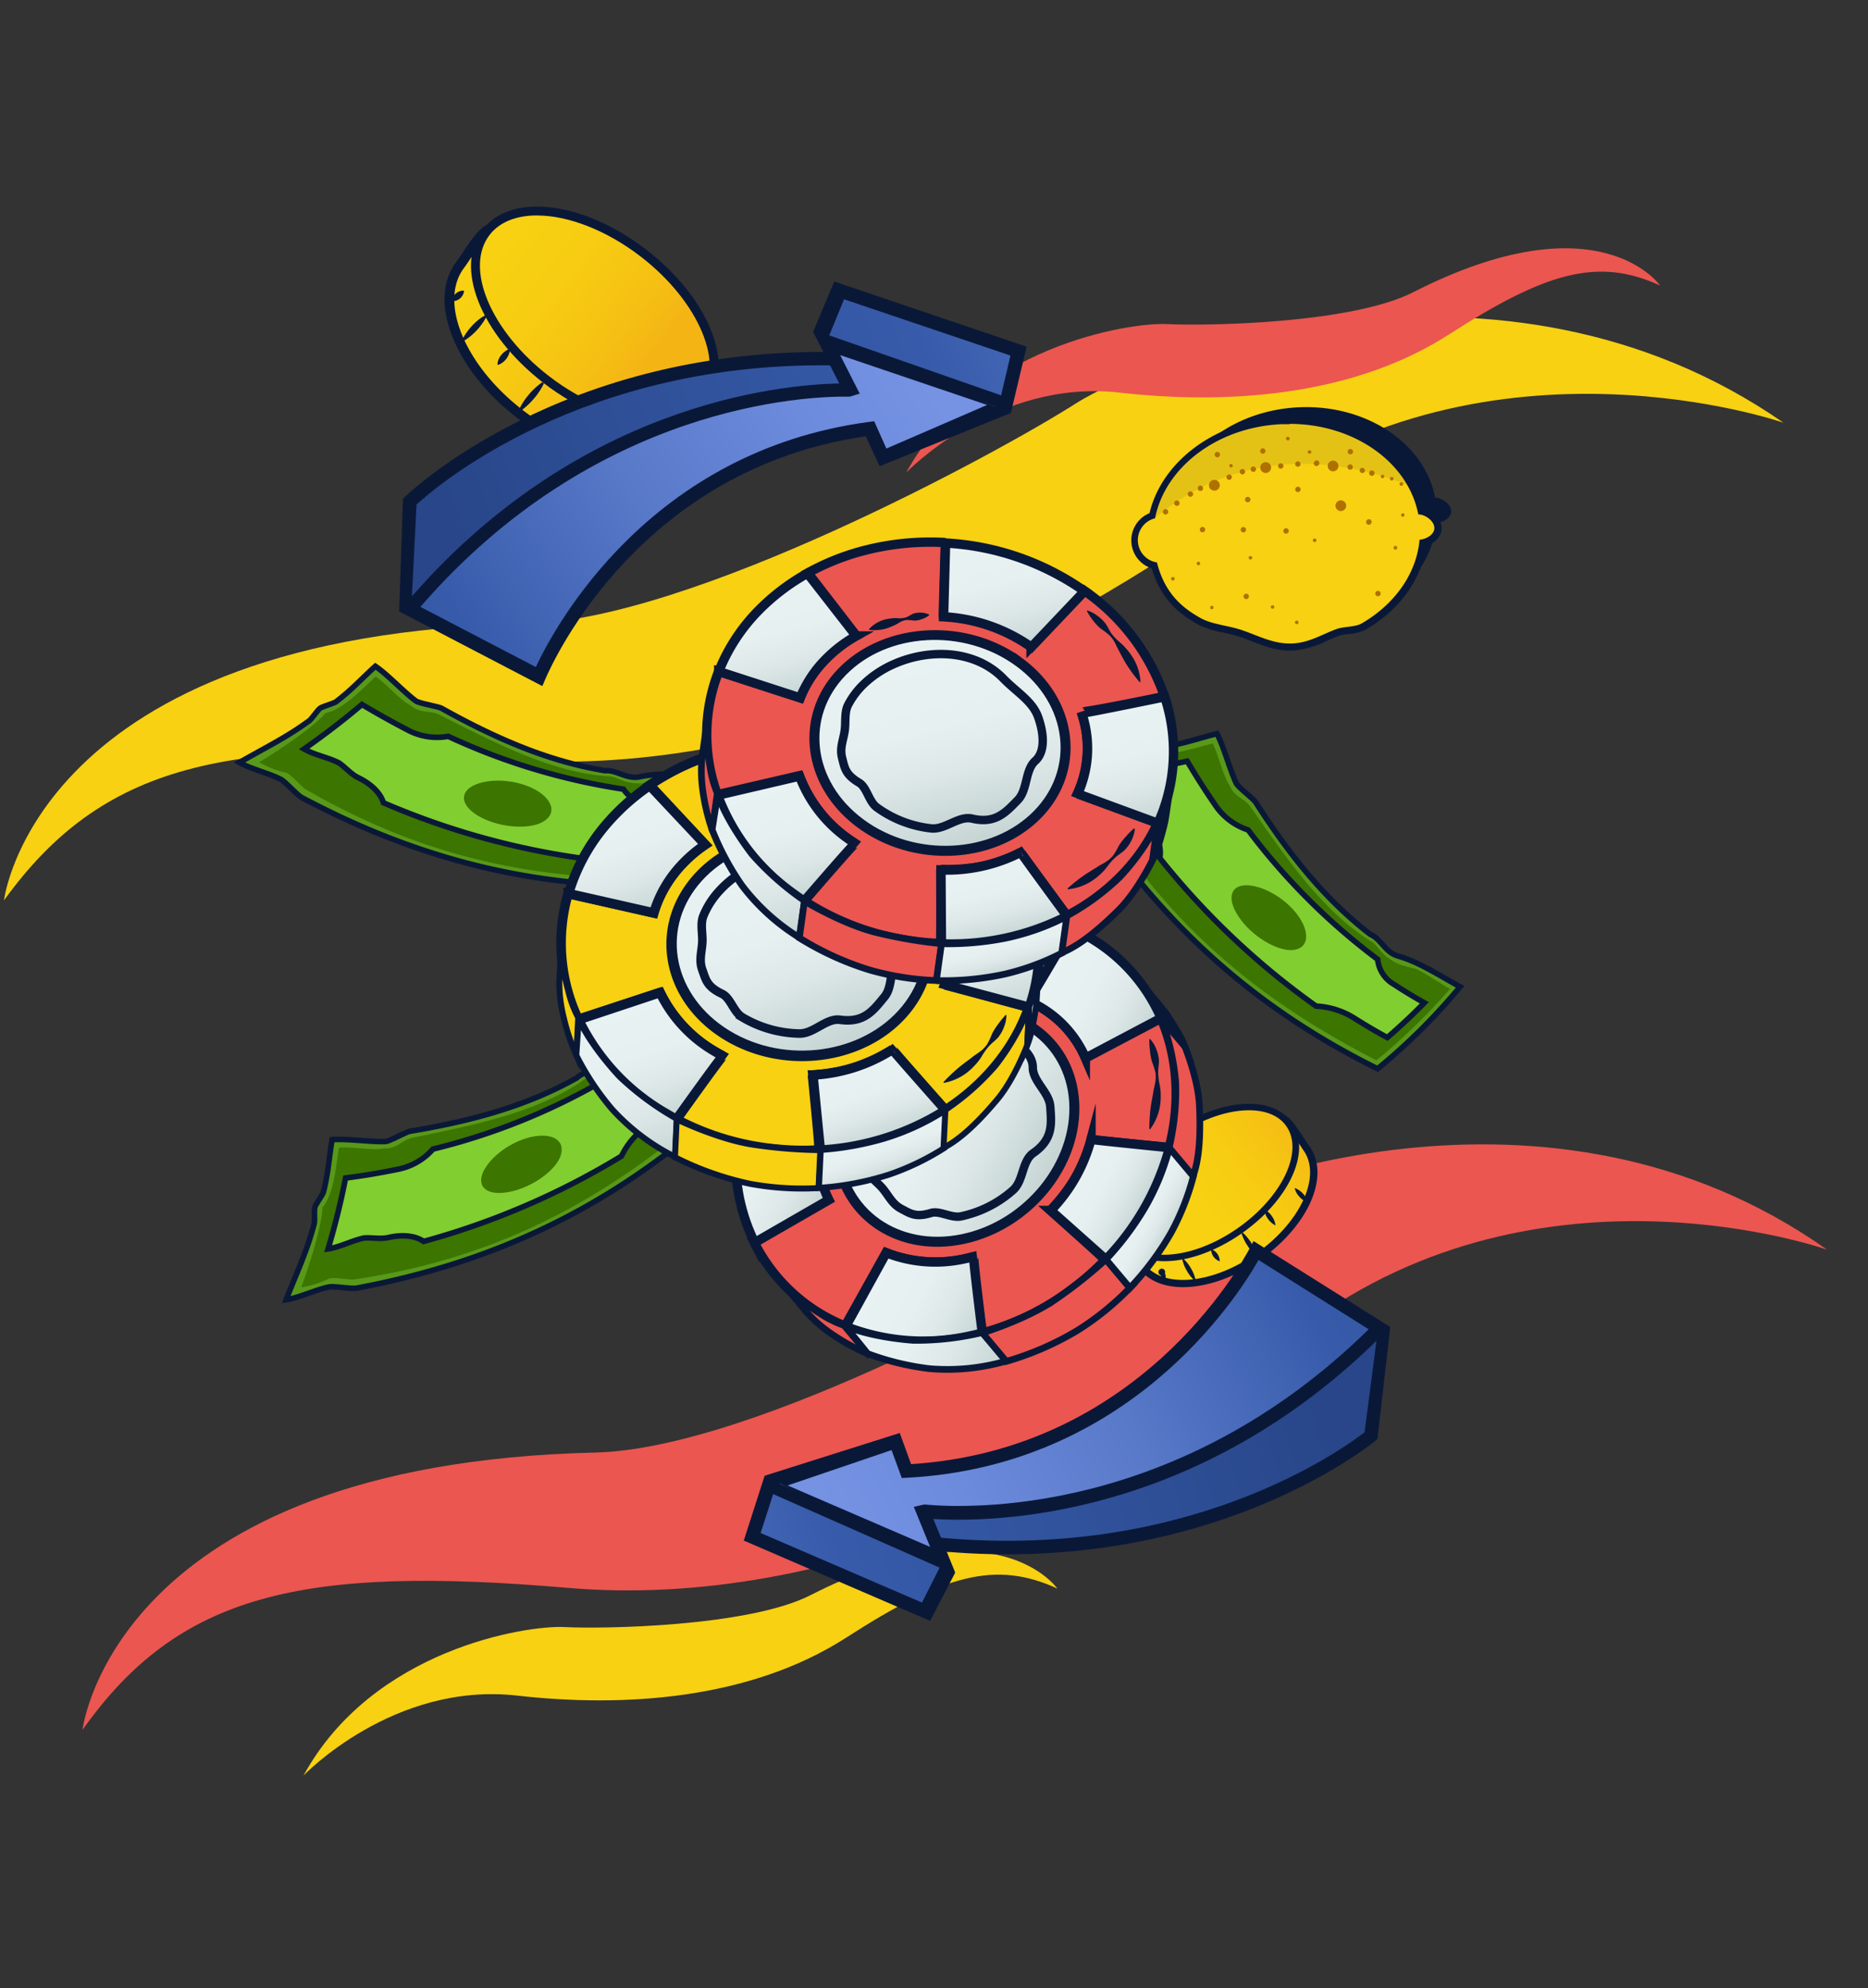 <?xml version="1.0" encoding="UTF-8"?> <svg xmlns="http://www.w3.org/2000/svg" xmlns:xlink="http://www.w3.org/1999/xlink" width="437" height="465" viewBox="0 0 437 465"><rect x="0" y="0" width="437" height="465" fill="#333333" stroke="none"/><defs><style>.cls-1{isolation:isolate;}.cls-2{fill:none;}.cls-3,.cls-47,.cls-53{fill:#f7d112;}.cls-34,.cls-4,.cls-41{fill:#eb5650;}.cls-5{fill:#589919;}.cls-32,.cls-33,.cls-34,.cls-36,.cls-37,.cls-38,.cls-39,.cls-40,.cls-41,.cls-42,.cls-43,.cls-44,.cls-45,.cls-46,.cls-47,.cls-48,.cls-49,.cls-5,.cls-50,.cls-51,.cls-52,.cls-53,.cls-54,.cls-55,.cls-56,.cls-57,.cls-58,.cls-59,.cls-60,.cls-61,.cls-62,.cls-63,.cls-64,.cls-65,.cls-66,.cls-7{stroke:#0a1838;stroke-miterlimit:10;}.cls-5,.cls-7{stroke-width:1.3px;}.cls-6{fill:#3c7500;}.cls-7{fill:#81ce30;}.cls-8{fill:url(#linear-gradient);}.cls-68,.cls-9{fill:#0a1838;}.cls-10{fill:url(#linear-gradient-2);}.cls-11{fill:url(#linear-gradient-3);}.cls-12{fill:url(#linear-gradient-4);}.cls-13{fill:url(#linear-gradient-5);}.cls-14{fill:url(#linear-gradient-6);}.cls-15{fill:url(#linear-gradient-7);}.cls-16{fill:url(#linear-gradient-8);}.cls-17{fill:url(#linear-gradient-9);}.cls-18{fill:url(#linear-gradient-10);}.cls-19{fill:url(#linear-gradient-11);}.cls-20{fill:url(#linear-gradient-12);}.cls-21{fill:url(#linear-gradient-13);}.cls-22{fill:url(#linear-gradient-14);}.cls-23{fill:url(#linear-gradient-15);}.cls-24{fill:url(#linear-gradient-16);}.cls-25{fill:url(#linear-gradient-17);}.cls-26{fill:url(#linear-gradient-18);}.cls-27{fill:url(#linear-gradient-19);}.cls-28{fill:url(#linear-gradient-20);}.cls-29{fill:url(#linear-gradient-21);}.cls-30{fill:url(#linear-gradient-22);}.cls-31{mix-blend-mode:multiply;}.cls-32,.cls-57{stroke-width:2.47px;}.cls-32{fill:url(#linear-gradient-23);}.cls-33,.cls-58{stroke-width:1.97px;}.cls-33{fill:url(#linear-gradient-24);}.cls-34,.cls-36,.cls-37,.cls-38,.cls-39,.cls-40,.cls-59,.cls-60,.cls-61,.cls-62,.cls-63{stroke-width:2.19px;}.cls-35{fill:#dfdfdf;}.cls-36{fill:url(#linear-gradient-25);}.cls-37{fill:url(#linear-gradient-26);}.cls-38{fill:url(#linear-gradient-27);}.cls-39{fill:url(#linear-gradient-28);}.cls-40{fill:url(#linear-gradient-29);}.cls-41,.cls-42,.cls-43,.cls-44,.cls-64,.cls-65,.cls-66{stroke-width:1.56px;}.cls-42{fill:url(#linear-gradient-30);}.cls-43{fill:url(#linear-gradient-31);}.cls-44{fill:url(#linear-gradient-32);}.cls-45{stroke-width:2.52px;fill:url(#linear-gradient-33);}.cls-46{stroke-width:2.01px;fill:url(#linear-gradient-34);}.cls-47,.cls-48,.cls-49,.cls-50,.cls-51,.cls-52{stroke-width:2.24px;}.cls-48{fill:url(#linear-gradient-35);}.cls-49{fill:url(#linear-gradient-36);}.cls-50{fill:url(#linear-gradient-37);}.cls-51{fill:url(#linear-gradient-38);}.cls-52{fill:url(#linear-gradient-39);}.cls-53,.cls-54,.cls-55,.cls-56{stroke-width:1.4px;}.cls-54{fill:url(#linear-gradient-40);}.cls-55{fill:url(#linear-gradient-41);}.cls-56{fill:url(#linear-gradient-42);}.cls-57{fill:url(#linear-gradient-43);}.cls-58{fill:url(#linear-gradient-44);}.cls-59{fill:url(#linear-gradient-45);}.cls-60{fill:url(#linear-gradient-46);}.cls-61{fill:url(#linear-gradient-47);}.cls-62{fill:url(#linear-gradient-48);}.cls-63{fill:url(#linear-gradient-49);}.cls-64{fill:url(#linear-gradient-50);}.cls-65{fill:url(#linear-gradient-51);}.cls-66{fill:url(#linear-gradient-52);}.cls-67{fill:#fffde8;}.cls-68{opacity:0.08;}.cls-69{fill:#af7000;}</style><linearGradient id="linear-gradient" x1="-5893.22" y1="-1490.91" x2="-5828.18" y2="-1490.91" gradientTransform="matrix(-0.79, -0.61, -0.61, 0.79, -5416.38, -2321.04)" gradientUnits="userSpaceOnUse"><stop offset="0.06" stop-color="#f4b414"></stop><stop offset="0.21" stop-color="#f5bf13"></stop><stop offset="0.49" stop-color="#f7cc12"></stop><stop offset="0.74" stop-color="#f7d112"></stop></linearGradient><linearGradient id="linear-gradient-2" x1="-5883.46" y1="-1479.73" x2="-5882.67" y2="-1479.73" xlink:href="#linear-gradient"></linearGradient><linearGradient id="linear-gradient-3" x1="-5870.82" y1="-1479.73" x2="-5870.82" y2="-1479.73" xlink:href="#linear-gradient"></linearGradient><linearGradient id="linear-gradient-4" x1="-5860.78" y1="-1476.57" x2="-5860.31" y2="-1476.57" xlink:href="#linear-gradient"></linearGradient><linearGradient id="linear-gradient-5" x1="-5849.71" y1="-1479.91" x2="-5849.71" y2="-1479.91" xlink:href="#linear-gradient"></linearGradient><linearGradient id="linear-gradient-6" x1="-5840.57" y1="-1481.05" x2="-5839.75" y2="-1481.05" xlink:href="#linear-gradient"></linearGradient><linearGradient id="linear-gradient-7" x1="-5832.89" y1="-1484.67" x2="-5832.16" y2="-1484.67" xlink:href="#linear-gradient"></linearGradient><linearGradient id="linear-gradient-8" x1="-5892.95" y1="-1500.46" x2="-5828.62" y2="-1500.46" xlink:href="#linear-gradient"></linearGradient><linearGradient id="linear-gradient-9" x1="-1753.41" y1="293.83" x2="-1705.68" y2="293.83" gradientTransform="matrix(-0.82, 0.58, 0.58, 0.82, -1295.29, 1041.52)" xlink:href="#linear-gradient"></linearGradient><linearGradient id="linear-gradient-10" x1="-1746.25" y1="302.04" x2="-1745.67" y2="302.04" gradientTransform="matrix(-0.82, 0.58, 0.58, 0.82, -1295.29, 1041.52)" xlink:href="#linear-gradient"></linearGradient><linearGradient id="linear-gradient-11" x1="-1736.97" y1="302.04" x2="-1736.97" y2="302.04" gradientTransform="matrix(-0.82, 0.58, 0.58, 0.82, -1295.29, 1041.52)" xlink:href="#linear-gradient"></linearGradient><linearGradient id="linear-gradient-12" x1="-1729.61" y1="304.36" x2="-1729.26" y2="304.36" gradientTransform="matrix(-0.82, 0.58, 0.58, 0.82, -1295.29, 1041.52)" xlink:href="#linear-gradient"></linearGradient><linearGradient id="linear-gradient-13" x1="-1721.48" y1="301.91" x2="-1721.48" y2="301.91" gradientTransform="matrix(-0.82, 0.58, 0.58, 0.82, -1295.29, 1041.52)" xlink:href="#linear-gradient"></linearGradient><linearGradient id="linear-gradient-14" x1="-1714.77" y1="301.07" x2="-1714.17" y2="301.07" gradientTransform="matrix(-0.82, 0.58, 0.58, 0.82, -1295.29, 1041.52)" xlink:href="#linear-gradient"></linearGradient><linearGradient id="linear-gradient-15" x1="-1709.14" y1="298.42" x2="-1708.6" y2="298.42" gradientTransform="matrix(-0.82, 0.58, 0.58, 0.82, -1295.29, 1041.52)" xlink:href="#linear-gradient"></linearGradient><linearGradient id="linear-gradient-16" x1="-1753.21" y1="286.83" x2="-1706.01" y2="286.83" gradientTransform="matrix(-0.82, 0.58, 0.58, 0.82, -1295.29, 1041.52)" xlink:href="#linear-gradient"></linearGradient><linearGradient id="linear-gradient-17" x1="-429.5" y1="776.61" x2="-679.93" y2="662.06" gradientTransform="translate(106.55 -823.63) rotate(-45.16)" gradientUnits="userSpaceOnUse"><stop offset="0" stop-color="#7592e3"></stop><stop offset="0.13" stop-color="#6d8bdc"></stop><stop offset="0.32" stop-color="#5878c8"></stop><stop offset="0.54" stop-color="#375baa"></stop><stop offset="0.79" stop-color="#2f5098"></stop><stop offset="0.97" stop-color="#284689"></stop></linearGradient><linearGradient id="linear-gradient-18" x1="-429.76" y1="777.16" x2="-680.19" y2="662.62" xlink:href="#linear-gradient-17"></linearGradient><linearGradient id="linear-gradient-19" x1="-567.81" y1="715.49" x2="-788.22" y2="664.62" xlink:href="#linear-gradient-17"></linearGradient><linearGradient id="linear-gradient-20" x1="-4787.29" y1="-6868.8" x2="-5037.72" y2="-6983.34" gradientTransform="matrix(-0.76, 0.65, -0.65, -0.76, -8048.07, -1699.92)" xlink:href="#linear-gradient-17"></linearGradient><linearGradient id="linear-gradient-21" x1="-4787.54" y1="-6868.24" x2="-5037.97" y2="-6982.79" gradientTransform="matrix(-0.76, 0.65, -0.65, -0.76, -8048.07, -1699.92)" xlink:href="#linear-gradient-17"></linearGradient><linearGradient id="linear-gradient-22" x1="-4925.6" y1="-6929.92" x2="-5146.01" y2="-6980.78" gradientTransform="matrix(-0.76, 0.65, -0.65, -0.76, -8048.07, -1699.92)" xlink:href="#linear-gradient-17"></linearGradient><linearGradient id="linear-gradient-23" x1="1580.73" y1="-1601.83" x2="1632.48" y2="-1601.83" gradientTransform="translate(-1947.2 922.74) rotate(28.02)" gradientUnits="userSpaceOnUse"><stop offset="0" stop-color="#e9f2f2"></stop><stop offset="0.41" stop-color="#e6f0f0"></stop><stop offset="0.66" stop-color="#dee8e8"></stop><stop offset="0.88" stop-color="#cfdcdc"></stop><stop offset="1" stop-color="#c3d1d1"></stop></linearGradient><linearGradient id="linear-gradient-24" x1="1585.7" y1="-1602.22" x2="1626.79" y2="-1602.22" xlink:href="#linear-gradient-23"></linearGradient><linearGradient id="linear-gradient-25" x1="1561.56" y1="-1626.49" x2="1590.03" y2="-1626.49" xlink:href="#linear-gradient-23"></linearGradient><linearGradient id="linear-gradient-26" x1="1635.48" y1="-1605.85" x2="1654.66" y2="-1605.85" xlink:href="#linear-gradient-23"></linearGradient><linearGradient id="linear-gradient-27" x1="1607.87" y1="-1642.82" x2="1637.19" y2="-1642.82" xlink:href="#linear-gradient-23"></linearGradient><linearGradient id="linear-gradient-28" x1="1560.63" y1="-1572.29" x2="1588.5" y2="-1572.29" xlink:href="#linear-gradient-23"></linearGradient><linearGradient id="linear-gradient-29" x1="1605.91" y1="-1562.64" x2="1634.84" y2="-1562.64" xlink:href="#linear-gradient-23"></linearGradient><linearGradient id="linear-gradient-30" x1="1605.71" y1="-1553.67" x2="1642.83" y2="-1553.67" xlink:href="#linear-gradient-23"></linearGradient><linearGradient id="linear-gradient-31" x1="1652.27" y1="-1604.25" x2="1662.76" y2="-1604.25" xlink:href="#linear-gradient-23"></linearGradient><linearGradient id="linear-gradient-32" x1="1628.72" y1="-1647.71" x2="1645.12" y2="-1647.71" xlink:href="#linear-gradient-23"></linearGradient><linearGradient id="linear-gradient-33" x1="1594.39" y1="-5073.4" x2="1647.27" y2="-5073.4" gradientTransform="translate(-5137.03 360.28) rotate(70.79)" xlink:href="#linear-gradient-23"></linearGradient><linearGradient id="linear-gradient-34" x1="1599.47" y1="-5073.8" x2="1641.46" y2="-5073.8" gradientTransform="translate(-5137.03 360.28) rotate(70.79)" xlink:href="#linear-gradient-23"></linearGradient><linearGradient id="linear-gradient-35" x1="1574.81" y1="-5098.6" x2="1603.9" y2="-5098.6" gradientTransform="translate(-5137.03 360.28) rotate(70.79)" xlink:href="#linear-gradient-23"></linearGradient><linearGradient id="linear-gradient-36" x1="1650.34" y1="-5077.51" x2="1669.93" y2="-5077.51" gradientTransform="translate(-5137.03 360.28) rotate(70.79)" xlink:href="#linear-gradient-23"></linearGradient><linearGradient id="linear-gradient-37" x1="1622.13" y1="-5115.29" x2="1652.08" y2="-5115.29" gradientTransform="translate(-5137.03 360.28) rotate(70.79)" xlink:href="#linear-gradient-23"></linearGradient><linearGradient id="linear-gradient-38" x1="1573.86" y1="-5043.22" x2="1602.33" y2="-5043.22" gradientTransform="translate(-5137.03 360.28) rotate(70.79)" xlink:href="#linear-gradient-23"></linearGradient><linearGradient id="linear-gradient-39" x1="1620.12" y1="-5033.37" x2="1649.68" y2="-5033.37" gradientTransform="translate(-5137.03 360.28) rotate(70.79)" xlink:href="#linear-gradient-23"></linearGradient><linearGradient id="linear-gradient-40" x1="1619.92" y1="-5024.2" x2="1657.85" y2="-5024.2" gradientTransform="translate(-5137.03 360.28) rotate(70.79)" xlink:href="#linear-gradient-23"></linearGradient><linearGradient id="linear-gradient-41" x1="1667.49" y1="-5075.88" x2="1678.21" y2="-5075.88" gradientTransform="translate(-5137.03 360.28) rotate(70.79)" xlink:href="#linear-gradient-23"></linearGradient><linearGradient id="linear-gradient-42" x1="1643.43" y1="-5120.29" x2="1660.19" y2="-5120.29" gradientTransform="translate(-5137.03 360.28) rotate(70.79)" xlink:href="#linear-gradient-23"></linearGradient><linearGradient id="linear-gradient-43" x1="1501.91" y1="-1694.16" x2="1553.66" y2="-1694.16" gradientTransform="translate(-1793.23 -899.36) rotate(76.02)" xlink:href="#linear-gradient-23"></linearGradient><linearGradient id="linear-gradient-44" x1="1506.88" y1="-1694.55" x2="1547.97" y2="-1694.55" gradientTransform="translate(-1793.23 -899.36) rotate(76.02)" xlink:href="#linear-gradient-23"></linearGradient><linearGradient id="linear-gradient-45" x1="1482.74" y1="-1718.82" x2="1511.21" y2="-1718.82" gradientTransform="translate(-1793.23 -899.36) rotate(76.02)" xlink:href="#linear-gradient-23"></linearGradient><linearGradient id="linear-gradient-46" x1="1556.66" y1="-1698.18" x2="1575.84" y2="-1698.18" gradientTransform="translate(-1793.23 -899.36) rotate(76.02)" xlink:href="#linear-gradient-23"></linearGradient><linearGradient id="linear-gradient-47" x1="1529.05" y1="-1735.15" x2="1558.37" y2="-1735.15" gradientTransform="translate(-1793.23 -899.36) rotate(76.02)" xlink:href="#linear-gradient-23"></linearGradient><linearGradient id="linear-gradient-48" x1="1481.81" y1="-1664.61" x2="1509.68" y2="-1664.61" gradientTransform="translate(-1793.23 -899.36) rotate(76.02)" xlink:href="#linear-gradient-23"></linearGradient><linearGradient id="linear-gradient-49" x1="1527.09" y1="-1654.97" x2="1556.02" y2="-1654.97" gradientTransform="translate(-1793.23 -899.36) rotate(76.02)" xlink:href="#linear-gradient-23"></linearGradient><linearGradient id="linear-gradient-50" x1="1526.89" y1="-1646" x2="1564.01" y2="-1646" gradientTransform="translate(-1793.23 -899.36) rotate(76.02)" xlink:href="#linear-gradient-23"></linearGradient><linearGradient id="linear-gradient-51" x1="1573.45" y1="-1696.58" x2="1583.94" y2="-1696.58" gradientTransform="translate(-1793.23 -899.36) rotate(76.02)" xlink:href="#linear-gradient-23"></linearGradient><linearGradient id="linear-gradient-52" x1="1549.9" y1="-1740.04" x2="1566.3" y2="-1740.04" gradientTransform="translate(-1793.23 -899.36) rotate(76.02)" xlink:href="#linear-gradient-23"></linearGradient></defs><g class="cls-1"><g id="Layer_2" data-name="Layer 2"><g id="Layer_1-2" data-name="Layer 1"><rect class="cls-2" width="437" height="465"></rect><path class="cls-3" d="M.93,210.59s7.25-62.25,122.33-64.71c38.29-.81,110.17-39.88,128.3-51.44S351,52.88,417.23,98.87c0,0-67.93-23.72-124.83,17.74-48.1,35.05-112,66.36-175.72,60.92S23.85,178.86.93,210.59Z"></path><path class="cls-4" d="M19.3,404.6s7.19-62.25,120-64.87c37.52-.88,108-40,125.8-51.62s97.51-41.7,162.32,4.18c0,0-66.52-23.61-122.33,17.92-47.19,35.12-109.89,66.51-172.28,61.17S41.8,372.84,19.3,404.6Z"></path><path class="cls-3" d="M247.35,371.54s-14.29-20.6-57.76,1.56c-14.46,7.37-48.59,7.92-57.52,7.45S87.17,385.73,71,415.28c0,0,21-22,50-18.7,24.5,2.79,54.23,1.09,77-13.58S232.88,364.89,247.35,371.54Z"></path><path class="cls-4" d="M388.38,66.79s-14.29-20.61-57.76,1.55C316.16,75.72,282,76.26,273.1,75.8S228.2,81,212,110.53c0,0,21-22,49.95-18.7,24.5,2.79,54.22,1.08,77-13.59S373.91,60.13,388.38,66.79Z"></path><path class="cls-5" d="M66.93,304c2.72-.37,7.44-2.53,10.12-3,1.19-.2,5.19.5,6.37.28,33.06-6.18,58.54-19.14,81.06-38.35a141.87,141.87,0,0,0-10-25.3c-4.08,3.29-9.09,6.57-12.33,10.56-1.92,2.36-5.35,2.11-7.19,3.91-11.4,6.4-24.07,10-39,12.48-1,.15-4.81,2.38-5.86,2.41-3.66.11-9-.71-12.42-.43-.68,4.12-.89,7.79-2,12.19-.18.7-1.77,2.83-2,3.54s0,3.21-.16,3.84C71.84,292.57,69.77,296.82,66.93,304Z"></path><path class="cls-6" d="M70.48,301.08a22.71,22.71,0,0,0,6.6-2.08c1.59-.27,3.73.25,5.66.26,34.07-5,58-18.81,79.83-36.85A143.48,143.48,0,0,0,154,240c-2.24,1.76-5.27,3.57-7.47,5.51-2.24,3.05-2.84,3.73-5.31,5.18-1.33.79-2.9.89-4.27,1.61-11.32,8.07-26.38,10.88-40.53,13.82-2.36.49-3.45,2.61-6.54,2.46-2.69.61-7.64-.44-10.58-.15-.77,4.71-1.14,10.67-3.85,14C75.26,286.65,72.76,294.84,70.48,301.08Z"></path><path class="cls-7" d="M93.29,273.44a14.6,14.6,0,0,0,8-4.68A150.8,150.8,0,0,0,141,252.84a7.56,7.56,0,0,0,6.83-1.16c2.34-1.55,4.61-3.18,6.81-4.86q2.22,5.35,4.06,11.15-3.57,2.82-7.4,5.44a18.45,18.45,0,0,0-5.92,7,179.94,179.94,0,0,1-46.27,19.94c-1.91-1.3-4.8-1.69-8.24-.91-1.82.41-3.73,0-5.62.1-2.86.57-5.6,2.12-8.49,2.56q2.55-8.61,4.08-16.58C85,275,89.18,274.28,93.29,273.44Z"></path><path class="cls-6" d="M113.35,273.48c-2.15,3.76.15,6.37,5.75,5.3,5.34-1,11-5.08,12.08-8.55s-1.87-5.19-6.24-4.44C120.39,266.58,115.47,269.81,113.35,273.48Z"></path><path class="cls-5" d="M246.07,176.47c1.41,2.35,5.26,5.84,6.74,8.12.66,1,1.59,5,2.26,6,18.72,27.95,40.67,46.25,67.21,59.38a142.29,142.29,0,0,0,19.3-19.17C337,228.31,332,225,327,223.59c-2.93-.83-4-4.08-6.44-5.06-10.36-8-18.67-18.18-26.83-30.92-.52-.82-4.09-3.48-4.53-4.43-1.55-3.32-2.91-8.59-4.5-11.58-4.05,1-7.51,2.25-12,3-.72.11-3.3-.5-4-.4s-2.94,1.27-3.59,1.36C258.51,176.48,253.79,176.25,246.07,176.47Z"></path><path class="cls-6" d="M250.15,178.58a22.61,22.61,0,0,0,4.52,5.25c.87,1.35,1.24,3.53,2,5.3C274.72,218.45,296.83,235.05,322,248a142.56,142.56,0,0,0,17.21-16.71c-2.49-1.36-5.35-3.43-8-4.69-3.68-.85-4.55-1.14-6.85-2.84-1.24-.91-2-2.31-3.16-3.29-11.88-7.21-20.4-20-28.68-31.79-1.38-2-3.76-2.14-4.85-5-1.62-2.24-2.6-7.2-4-9.78-4.62,1.14-10.25,3.15-14.34,2C265.3,177.29,256.78,178.21,250.15,178.58Z"></path><path class="cls-7" d="M284.54,188.65a14.73,14.73,0,0,0,7.45,5.47,151.05,151.05,0,0,0,30.3,30.26,7.61,7.61,0,0,0,3.76,5.82c2.35,1.54,4.74,3,7.16,4.34q-4.06,4.16-8.66,8.13-4-2.17-7.91-4.65a18.5,18.5,0,0,0-8.75-2.7,180,180,0,0,1-36.58-34.65c.45-2.27-.34-5.08-2.41-7.94-1.09-1.5-1.47-3.42-2.31-5.12-1.64-2.4-4.15-4.31-5.7-6.79q8.92-1.06,16.85-2.79C279.88,181.65,282.15,185.2,284.54,188.65Z"></path><path class="cls-6" d="M292.42,207.1c-4.3-.5-5.8,2.65-2.6,7.37,3,4.51,9,8.06,12.62,7.73s4-3.77,1.62-7.48C301.54,210.85,296.63,207.59,292.42,207.1Z"></path><path class="cls-5" d="M56,178.34c2.36,1.41,7.39,2.67,9.78,4,1.06.58,3.75,3.63,4.8,4.19,29.7,15.8,57.7,21.56,87.29,20.6a142.44,142.44,0,0,0,8-26c-5.24,0-11.2-.54-16.22.56-3,.64-5.5-1.69-8.06-1.43-12.9-2.11-25.05-7.21-38.26-14.58-.85-.47-5.24-1.13-6.08-1.76-2.93-2.2-6.62-6.2-9.44-8.09-3.1,2.79-5.55,5.53-9.17,8.28-.58.43-3.15,1.11-3.74,1.54s-2,2.51-2.52,2.9C67,172.48,62.73,174.5,56,178.34Z"></path><path class="cls-6" d="M60.63,178.28a22.68,22.68,0,0,0,6.46,2.49c1.41.78,2.76,2.53,4.26,3.74,29.77,17.31,57.09,21.51,85.37,21A141.9,141.9,0,0,0,164,182.65c-2.83,0-6.33-.49-9.27-.35-3.65,1-4.55,1.14-7.38.74-1.53-.22-2.82-1.12-4.34-1.42-13.88-.74-27.4-8-40.29-14.48-2.15-1.09-4.33-.11-6.66-2.15-2.48-1.21-5.69-5.12-8.17-6.72-3.54,3.19-7.54,7.62-11.72,8.51C73.37,170,66.3,174.83,60.63,178.28Z"></path><path class="cls-7" d="M95.7,170.91a14.56,14.56,0,0,0,9.15,1.31,150.51,150.51,0,0,0,41,12.36,7.57,7.57,0,0,0,6.06,3.36c2.8.24,5.59.39,8.35.45-1.07,3.71-2.34,7.47-3.79,11.25q-4.54,0-9.17-.37a18.57,18.57,0,0,0-9,1.76,179.84,179.84,0,0,1-48.6-13.27c-.68-2.21-2.7-4.32-5.87-5.86-1.67-.81-2.92-2.32-4.45-3.42-2.59-1.35-5.7-1.84-8.24-3.3q7.36-5.15,13.53-10.41Q90.08,168,95.7,170.91Z"></path><path class="cls-6" d="M111.35,183.46c-4,1.59-3.86,5.07,1.19,7.73,4.81,2.53,11.73,2.86,14.77.85s1.77-5.22-2.1-7.36C121.16,182.46,115.29,181.91,111.35,183.46Z"></path><path class="cls-8" d="M146.41,106.49c-7.76,0-16.81-3.55-24.82-9.75-6.74-5.2-11.9-11.63-14.55-18.11-2.72-6.68-2.46-12.65.75-16.81.27-.35.71-1,1.23-1.78,2.13-3.2,3.88-5.7,5.36-6.37a11.21,11.21,0,0,1,4.63-.94c7.76,0,17.52,7,26.05,13.62L148,68.59c11,8.38,20.4,15.62,17.51,24-.31.89-2.18,3.27-5.53,7.34l-1.1,1.34c-2.63,3.41-6.94,5.22-12.45,5.22Z"></path><path class="cls-9" d="M119,53.86c7.16,0,16.19,6.31,25.36,13.39,12,9.25,22.91,16.68,20,25-.38,1.12-5.72,7.41-6.45,8.35-2.49,3.22-6.61,4.78-11.55,4.78-7.18,0-16.07-3.28-24.13-9.51-13.6-10.51-19.69-25.42-13.59-33.32,1.14-1.48,4.4-7,6.15-7.81a10.1,10.1,0,0,1,4.17-.85m0-2.27a12.47,12.47,0,0,0-5.1,1c-1.76.79-3.53,3.31-5.84,6.78-.48.72-.93,1.39-1.18,1.72-3.47,4.49-3.79,10.85-.9,17.93,2.72,6.66,8,13.26,14.9,18.58,8.21,6.35,17.51,10,25.52,10,5.88,0,10.49-2,13.35-5.66.16-.21.56-.69,1.08-1.32,4.11-5,5.39-6.72,5.73-7.69,3.16-9.16-6.6-16.62-17.89-25.27l-2.92-2.24c-9.08-7-18.63-13.86-26.75-13.86Z"></path><line class="cls-10" x1="142.54" y1="106.71" x2="145.72" y2="101.3"></line><path class="cls-9" d="M142.54,106.71a4.84,4.84,0,0,1,.29-1.65,6.91,6.91,0,0,1,.65-1.44,6.66,6.66,0,0,1,.94-1.26,4.9,4.9,0,0,1,1.3-1.06,4.9,4.9,0,0,1-.28,1.66,7.12,7.12,0,0,1-.65,1.43,7.25,7.25,0,0,1-.95,1.27A4.91,4.91,0,0,1,142.54,106.71Z"></path><line class="cls-11" x1="136.34" y1="94.06" x2="132.54" y2="98.99"></line><path class="cls-9" d="M136.34,94.06a4.93,4.93,0,0,1-.48,1.59A7.28,7.28,0,0,1,135,97,7.2,7.2,0,0,1,134,98.12a5.15,5.15,0,0,1-1.42.87,4.68,4.68,0,0,1,.48-1.6,6.7,6.7,0,0,1,.82-1.33,7.2,7.2,0,0,1,1.08-1.13A5.15,5.15,0,0,1,136.34,94.06Z"></path><line class="cls-12" x1="121.2" y1="96.47" x2="127.55" y2="89.02"></line><path class="cls-9" d="M121.2,96.47a10.3,10.3,0,0,1,1-2.1,16.49,16.49,0,0,1,1.33-1.86,16.06,16.06,0,0,1,3.35-3.12l.36.3a16.14,16.14,0,0,1-2.56,3.8,15.39,15.39,0,0,1-1.62,1.61A10.8,10.8,0,0,1,121.2,96.47Z"></path><line class="cls-13" x1="119.29" y1="81.6" x2="116.39" y2="85.36"></line><path class="cls-9" d="M119.29,81.6a3.27,3.27,0,0,1-.26,1.3,4.28,4.28,0,0,1-1.45,1.88,3.15,3.15,0,0,1-1.19.58,3.24,3.24,0,0,1,.25-1.3,4.34,4.34,0,0,1,.6-1,4,4,0,0,1,.86-.83A3.15,3.15,0,0,1,119.29,81.6Z"></path><line class="cls-14" x1="107.94" y1="79.99" x2="114.01" y2="73.48"></line><path class="cls-9" d="M107.94,80A9.17,9.17,0,0,1,109,78a15,15,0,0,1,3-3.26,9.59,9.59,0,0,1,2-1.22,8.93,8.93,0,0,1-1.08,2,13.16,13.16,0,0,1-1.4,1.74,13.93,13.93,0,0,1-1.64,1.52A9.33,9.33,0,0,1,107.94,80Z"></path><line class="cls-15" x1="105.75" y1="70.43" x2="108.55" y2="67.99"></line><path class="cls-9" d="M105.75,70.43a2.33,2.33,0,0,1,.31-1.06,2.73,2.73,0,0,1,1.4-1.22,2.44,2.44,0,0,1,1.09-.16,2.45,2.45,0,0,1-.31,1.06,2.66,2.66,0,0,1-.59.73,2.57,2.57,0,0,1-.82.48A2.36,2.36,0,0,1,105.75,70.43Z"></path><path class="cls-16" d="M152.7,98.61c-7.73,0-16.82-3.6-24.93-9.87-6.72-5.19-11.9-11.56-14.59-17.95-2.77-6.59-2.58-12.43.53-16.47,2.51-3.24,6.63-5,11.93-5,7.72,0,16.81,3.6,24.92,9.87,6.72,5.19,11.9,11.56,14.59,18,2.77,6.59,2.58,12.43-.53,16.46-2.51,3.25-6.63,5-11.92,5Z"></path><path class="cls-9" d="M125.64,50.4c7.15,0,16.13,3.34,24.29,9.64,13.61,10.51,19.82,25.27,13.87,33-2.38,3.08-6.34,4.56-11.1,4.56-7.16,0-16.13-3.34-24.3-9.65-13.61-10.5-19.82-25.26-13.87-33,2.38-3.08,6.34-4.56,11.11-4.56m0-2.07c-5.63,0-10,1.85-12.75,5.36-6.74,8.74-.49,24.49,14.24,35.87,8.3,6.41,17.62,10.08,25.57,10.08,5.62,0,10-1.85,12.74-5.36,6.74-8.74.49-24.49-14.24-35.87-8.3-6.41-17.61-10.08-25.56-10.08Z"></path><path class="cls-17" d="M276.74,300.2c-4.36,0-7.83-1.5-9.75-4.22-.2-.28-.56-.72-1-1.24-1.79-2.19-3.17-4-3.31-5.13-.83-6.65,7.2-12.94,15.49-18.81l2.2-1.57c6.35-4.54,11.84-8.46,16.45-8.46a6.86,6.86,0,0,1,4.15,1.34c.56.4,1.82,2.23,3.95,5.45.34.51.6.9.72,1.06,4.49,6.35-.54,17.64-11.19,25.19-5.75,4.06-12.2,6.39-17.72,6.39Z"></path><path class="cls-9" d="M296.83,261.61a6,6,0,0,1,3.66,1.17c.71.52,4,5.61,4.48,6.33,4.22,6-.7,16.73-11,24-5.81,4.12-12.09,6.25-17.23,6.25-4,0-7.23-1.27-9.07-3.87-.79-1.12-4-4.6-4.15-6-.76-6.07,6.77-12.1,15.14-18,7.13-5,13.32-9.87,18.17-9.87m0-1.67c-4.88,0-10.46,4-16.93,8.61l-2.2,1.57c-8.5,6-16.73,12.48-15.84,19.59.17,1.4,1.56,3.19,3.49,5.56.4.48.78,1,1,1.19,2.08,3,5.79,4.58,10.43,4.58,5.68,0,12.32-2.39,18.2-6.55,11.22-7.94,16.22-19.52,11.39-26.35l-.69-1c-2.62-4-3.56-5.22-4.17-5.67a7.7,7.7,0,0,0-4.64-1.49Z"></path><line class="cls-18" x1="305.96" y1="281.25" x2="302.85" y2="277.85"></line><path class="cls-9" d="M306,281.25a4.56,4.56,0,0,1-2-1.33,4.5,4.5,0,0,1-1.14-2.07,5.06,5.06,0,0,1,3.11,3.4Z"></path><line class="cls-19" x1="295.74" y1="282.88" x2="298.38" y2="286.61"></line><path class="cls-9" d="M295.75,282.88a4.6,4.6,0,0,1,1.77,1.54,4.4,4.4,0,0,1,.86,2.19,5,5,0,0,1-2.63-3.73Z"></path><line class="cls-20" x1="294.18" y1="294.02" x2="290.32" y2="287.96"></line><path class="cls-9" d="M294.18,294a10.41,10.41,0,0,1-2.26-2.53,11.78,11.78,0,0,1-1.48-3l.29-.18a12,12,0,0,1,2.12,2.61A10.35,10.35,0,0,1,294.18,294Z"></path><line class="cls-21" x1="283.34" y1="292.16" x2="285.35" y2="295.01"></line><path class="cls-9" d="M283.34,292.16a3,3,0,0,1,2,2.85,3,3,0,0,1-2-2.85Z"></path><line class="cls-22" x1="279.77" y1="299.78" x2="276.5" y2="294.12"></line><path class="cls-9" d="M279.77,299.78a9.09,9.09,0,0,1-2.11-2.55,8.82,8.82,0,0,1-1.16-3.11,8.7,8.7,0,0,1,2.12,2.55A8.81,8.81,0,0,1,279.77,299.78Z"></path><line class="cls-23" x1="272.59" y1="299.26" x2="271.48" y2="296.77"></line><path class="cls-9" d="M272.59,299.26a1.92,1.92,0,0,1-1.07-1,.79.79,0,1,1,1-.45A1.93,1.93,0,0,1,272.59,299.26Z"></path><path class="cls-24" d="M272.35,294.23c-4.19,0-7.52-1.43-9.35-4-2.16-3-2.12-7.34.11-12.09a34.24,34.24,0,0,1,11.25-12.71c5.83-4.12,12.32-6.49,17.82-6.49,4.2,0,7.52,1.43,9.35,4,4.36,6.16-.73,17.29-11.36,24.81-5.82,4.12-12.32,6.48-17.81,6.48Z"></path><path class="cls-9" d="M292.18,259.68c3.83,0,7,1.21,8.73,3.7,4.13,5.83-.88,16.46-11.18,23.75-5.89,4.17-12.25,6.34-17.38,6.34-3.82,0-7-1.21-8.73-3.7-4.12-5.82.88-16.46,11.18-23.74,5.9-4.18,12.25-6.35,17.38-6.35m0-1.52c-5.65,0-12.31,2.42-18.26,6.63a34.84,34.84,0,0,0-11.49,13c-2.36,5-2.37,9.57-.05,12.85,2,2.8,5.52,4.34,10,4.34,5.66,0,12.31-2.41,18.26-6.62,11.15-7.89,16.22-19.25,11.54-25.86-2-2.8-5.52-4.35-10-4.35Z"></path><g id="F"><path class="cls-25" d="M196.89,83.92l8.48,8.43-1,1L95.85,142.46V117.28S131.26,82.12,196.89,83.92Z"></path><path class="cls-9" d="M206.86,94,93.37,143l.9-26.33.47-.47c.35-.35,36.64-35.61,102.19-33.81l.74,0ZM96.37,139.42,201.86,92.75l-5.75-7.26C136.33,84.1,101.8,114,97.44,118Z"></path><g class="cls-1"><path class="cls-26" d="M238.26,82.12l-2.93,12.41L201.45,83l-.53,2.28-7.52-5,.26-1.32h.05l2.6-11.07Z"></path><path class="cls-9" d="M236.48,96.59,202.59,85.11l-.66,2.79-11.7-10.33,4.94-11.72,45,15.23Zm-2.28-4.12,2.19-9.31L197.46,70,194,78.44Z"></path><path class="cls-27" d="M206.56,107l-3.06-6.71c-55.75,7.41-76.33,55.42-77.42,57.95L95.85,142.46C140.16,90,194.73,91.18,198.58,91.23l.28-.1-5.47-10.81,39.42,14.76Z"></path><path class="cls-9" d="M236.48,96.59l-30.71,12.46-3.22-7c-52.42,7.56-72.84,51.79-75,56.84l-.67,1.57-1.52-.78L93.37,143l1.27-1.51c39.79-47.1,87.9-51.54,101.69-51.8l-6.1-12.07Zm-29.12,8.32,23.57-10.2L196.55,83.06l4.57,9-2.31.71h-.36c-9.57-.13-59,1.71-100.1,49.17l27,14.07c4.53-9.65,26.58-50.52,78-57.34l1.16-.15Z"></path></g></g><g id="F-2" data-name="F"><path class="cls-28" d="M217.33,361l-7.78-9.08,1.08-.93,112.09-40.26-2,25.1S282.6,368,217.33,361Z"></path><path class="cls-9" d="M208.19,350.15,325.24,310.4l-3,26.18-.51.42c-.38.33-39.37,32.57-104.57,25.53l-.74-.08ZM322,313.68,213.08,351.76l5.15,7.7c59.47,6.17,96.29-20.83,101-24.48Z"></path><g class="cls-1"><path class="cls-29" d="M175.94,359.44l3.92-12.14,32.85,14.17.71-2.23,7.1,5.61-.37,1.29h0L216.62,377Z"></path><path class="cls-9" d="M178.88,345.16l32.86,14.16.88-2.73,10.84,11.23-5.87,11.29L174,360.32Zm2,4.29-2.94,9.1,37.75,16.27,4.12-8.17Z"></path><path class="cls-30" d="M209.53,337.19l2.52,6.93c56.17-2.92,80.52-49.13,81.8-51.57l28.87,18.14c-48.35,48.71-102.66,43.21-106.49,42.85l-.29.07,4.59,11.22L182.42,347Z"></path><path class="cls-9" d="M178.88,345.16l31.61-10,2.65,7.28c52.85-3.34,76.74-45.79,79.31-50.66l.8-1.51,1.45.91,30.54,19.19-1.39,1.4c-43.43,43.77-91.74,44.35-105.5,43.5l5.11,12.52Zm29.69-6-24.31,8.27,33.33,14.37-3.82-9.37,2.36-.53.35,0c9.54.88,58.92,3,103.71-41l-25.76-16.19c-5.28,9.26-30.54,48.24-82.3,50.92l-1.17.06Z"></path></g></g><g class="cls-31"><path d="M222,266.9a13.54,13.54,0,1,0,18.23-5.46A13.46,13.46,0,0,0,222,266.9Z"></path></g><path class="cls-32" d="M251.36,257.68c-.91-14.62-14.07-23.92-29.41-20.76s-27,17.59-26.14,32.21,14.07,23.92,29.4,20.75S252.25,272.31,251.36,257.68Z"></path><path class="cls-33" d="M245.7,258.84c-.21-3.34-4.09-5.92-4.09-9.19,0-3.46-3.89-6-7.19-7.36-3.67-1.49-7.49-.16-12.14,0-5.84.23-10.94,3.32-14.63,7.73a27.46,27.46,0,0,0-5,9.06,24.15,24.15,0,0,0-1.19,8.85,18.89,18.89,0,0,0,1.16,5.52c.69,1.82,2.72,3.12,3.91,4.57,1.46,1.78,2.21,3.59,4.27,4.68,2.22,1.18,3.44,2.08,7,1,2-.62,4.75,1.26,7,.79A26.56,26.56,0,0,0,237,278.34c2.47-2.19,2.06-6.8,4.71-8.64C246.37,266.47,246,262.94,245.7,258.84Z"></path><path class="cls-34" d="M178.4,246.22a56.33,56.33,0,0,0-5.09,13.53l18.5,1.41c-1.5,6.35-.9,13.78,2,19.45l-17.36,10a40.88,40.88,0,0,0,21.25,19.55L207.28,293a32,32,0,0,0,20.19,1l2.28,17.79A61.12,61.12,0,0,0,251.46,301a61.85,61.85,0,0,0,6.36-5.58l.7-.71c.11-.12-12.8-11.61-12.8-11.61a46.9,46.9,0,0,0,6.09-7.87,23.19,23.19,0,0,0,3.47-8.65l18.25,1.82c2.6-10,2.18-20.9-1.93-30.29l-17.7,9.32A25.37,25.37,0,0,0,240.29,234c.4.18,10.38-16.88,10.38-16.88a49.67,49.67,0,0,0-30.91-2.63l1.39,18a39.2,39.2,0,0,0-19,10.5s-12.5-11.9-12.5-11.9A61.85,61.85,0,0,0,178.4,246.22Zm43.55-9.3c15.34-3.16,28.5,6.14,29.41,20.76s-10.8,29-26.15,32.2-28.51-6.13-29.4-20.75S206.61,240.08,222,236.92Z"></path><path class="cls-35" d="M173.38,259.87c0-.18.09-.36.14-.56C173.47,259.51,173.43,259.69,173.38,259.87Z"></path><path class="cls-36" d="M202.22,243l-12.5-11.89a62.08,62.08,0,0,1,30.1-16.62l1.41,18A39.2,39.2,0,0,0,202.22,243Z"></path><path class="cls-35" d="M189.71,231.14c-.24.25-.47.48-.7.73C189.24,231.62,189.47,231.38,189.71,231.14Z"></path><path class="cls-35" d="M220.63,214.34l-.81.19Z"></path><path class="cls-37" d="M255.23,266.47c0,.11,18.37,1.95,18.37,1.95a59.78,59.78,0,0,1-14.88,26.18l-12.91-11.49A37.69,37.69,0,0,0,255.23,266.47Z"></path><path class="cls-38" d="M254,247.57a25.6,25.6,0,0,0-13.44-13.44c.16.07,10.15-17,10.15-17a40.5,40.5,0,0,1,20.93,21L254,247.45A.43.43,0,0,1,254,247.57Z"></path><path class="cls-39" d="M191.14,270.13a27.3,27.3,0,0,0,2.76,10.5l-17.35,10A43.18,43.18,0,0,1,172.17,274a50.7,50.7,0,0,1,1.21-14.17l18.52,1.32A31.56,31.56,0,0,0,191.14,270.13Z"></path><path class="cls-40" d="M225.58,294.43c.74-.15,1.48-.34,2.22-.54-.24.08,2,17.88,2,17.88-1,.29-2.07.52-3.13.74a49.64,49.64,0,0,1-28.83-2.26l9.5-17.25A31.31,31.31,0,0,0,225.58,294.43Z"></path><path class="cls-41" d="M197.46,310l5.6,6.66a47.1,47.1,0,0,1-8.17-4.44,32.37,32.37,0,0,1-6.23-5.36l-5.34-6.4a49.73,49.73,0,0,0,8.47,6.72A25.22,25.22,0,0,0,197.46,310Z"></path><path class="cls-42" d="M197.72,310.1l5.26,6.5a62.78,62.78,0,0,0,14.44,3.51,49.28,49.28,0,0,0,18-1.79l-5.6-6.66a66.08,66.08,0,0,1-16.14,1.83S204.1,312.91,197.72,310.1Z"></path><path class="cls-41" d="M235.42,318.41l-5.6-6.66s9.86-3,16.68-7.54a110,110,0,0,0,12.22-9.64l5.6,6.66a65.35,65.35,0,0,1-12.23,9.92A70.18,70.18,0,0,1,235.42,318.41Z"></path><path class="cls-43" d="M273.6,268.39a55.51,55.51,0,0,1-5.86,14.25,68.42,68.42,0,0,1-9,11.93l5.6,6.66a66.81,66.81,0,0,0,9.67-13A58.69,58.69,0,0,0,279.21,275Z"></path><path class="cls-41" d="M279.11,275.07l-5.59-6.66a57.9,57.9,0,0,0,1.53-15.23,54.08,54.08,0,0,0-3.46-15.06l5.6,6.66s3.13,7.61,3.4,13.82S280.69,270.74,279.11,275.07Z"></path><path class="cls-44" d="M277.17,244.69l-5.6-6.65a36.31,36.31,0,0,0-4.94-8.46c4.47,5.27,5.82,7,5.82,7S276.08,241.68,277.17,244.69Z"></path><path class="cls-9" d="M223.62,217.05a8.29,8.29,0,0,1,2.57-.93,9.15,9.15,0,0,1,2.66-.17c.89.12,1.77.44,2.64.53a12.5,12.5,0,0,0,2.66-.07c.44,0,.9-.12,1.35-.13s.89,0,1.34,0a15.12,15.12,0,0,1,2.67.34,12.3,12.3,0,0,1,4.86,2.36l-.07.18a34.78,34.78,0,0,1-5.22-.48c-.83-.15-1.66-.36-2.5-.56s-1.67-.41-2.52-.67a7.67,7.67,0,0,0-2.59-.37,22.7,22.7,0,0,0-2.59.48,11.8,11.8,0,0,1-2.59.06,13.13,13.13,0,0,1-2.64-.41Z"></path><path class="cls-9" d="M269.05,243a7.42,7.42,0,0,1,1.46,2.41,8.5,8.5,0,0,1,.61,2.68c0,.92-.2,1.86-.18,2.76a14.73,14.73,0,0,0,.32,2.71,11.56,11.56,0,0,1,.27,2.75,12.67,12.67,0,0,1-.23,2.75,12.42,12.42,0,0,1-2.24,5.05l-.19-.06a39.66,39.66,0,0,1,.36-5.34c.13-.85.29-1.7.45-2.56.1-.42.12-.86.22-1.29s.22-.87.28-1.31a7.17,7.17,0,0,0,.13-2.65,17.57,17.57,0,0,0-.81-2.55,14,14,0,0,1-.47-2.57,18.15,18.15,0,0,1-.16-2.7Z"></path><path class="cls-9" d="M199.71,245.32a6,6,0,0,1-.47,1.85,5.49,5.49,0,0,1-.91,1.53A13.77,13.77,0,0,0,197,250a4,4,0,0,0-.68,1.68,9.89,9.89,0,0,1-.47,1.76,12,12,0,0,1-.67,1.66,10.31,10.31,0,0,1-2.29,2.91l-.18-.07a8,8,0,0,1,.57-3.73,8.72,8.72,0,0,1,.9-1.6,7.72,7.72,0,0,1,1.19-1.44,4.86,4.86,0,0,0,1.08-1.49c.25-.55.29-1.24.5-1.83a4.56,4.56,0,0,1,1-1.51,4.69,4.69,0,0,1,1.6-1.12Z"></path><g class="cls-31"><path d="M183.54,222.71A13.83,13.83,0,1,0,201,231.26,13.75,13.75,0,0,0,183.54,222.71Z"></path></g><path class="cls-45" d="M212,236.17c9.46-11.59,6.05-27.7-7.66-36s-32.49-5.58-41.95,6-6,27.7,7.66,36S202.5,247.77,212,236.17Z"></path><path class="cls-46" d="M206.93,233.12c2.16-2.65,1-7.28,3.31-9.73s1.26-7.22-.28-10.52c-1.72-3.66-5.52-5.31-9.13-8.39-4.54-3.88-10.51-5.1-16.34-4.35a28,28,0,0,0-10,3.33,24.65,24.65,0,0,0-7,5.81,19.46,19.46,0,0,0-2.95,4.95c-.75,1.84-.13,4.23-.24,6.14-.13,2.35-.83,4.22,0,6.48.85,2.42,1.13,3.94,4.6,5.6,2,.94,2.69,4.24,4.73,5.47a27,27,0,0,0,13.38,3.82c3.37.07,6.27-3.67,9.53-3.21C202.14,239.3,204.28,236.36,206.93,233.12Z"></path><path class="cls-47" d="M165.2,177a57.66,57.66,0,0,0-13.2,6.62l12.9,13.89c-5.53,3.72-10.24,9.71-12,16l-20-4.51a41.75,41.75,0,0,0,2.37,29.41l19.13-6.28a32.71,32.71,0,0,0,14.47,14.74l-10.63,14.93a62.54,62.54,0,0,0,23.75,7,61.68,61.68,0,0,0,8.63.22c.53,0,.79,0,1,0s-1.55-17.58-1.55-17.58a48.68,48.68,0,0,0,10-1.69,23.76,23.76,0,0,0,8.61-4.08l12.42,14c8.88-5.69,16.14-14.16,19.57-24.06L221,230.24a26,26,0,0,0-.9-19.51c.17.41,19.5-5.46,19.5-5.46a50.75,50.75,0,0,0-21.37-23.41l-11.46,14.48A40,40,0,0,0,185.23,191c-.06,0-1.12-17.6-1.12-17.6A63.39,63.39,0,0,0,165.2,177Zm39.12,23.24c13.71,8.27,17.12,24.38,7.66,36s-28.25,14.3-41.95,6-17.13-24.38-7.66-36S190.63,191.93,204.32,200.2Z"></path><path class="cls-35" d="M152,183.72c.15-.12.32-.21.49-.33Z"></path><path class="cls-48" d="M185.28,191.1l-1.13-17.59a63.44,63.44,0,0,1,34.11,8.42l-11.43,14.49A40,40,0,0,0,185.28,191.1Z"></path><path class="cls-35" d="M184.15,173.5l-1,.06Q183.64,173.52,184.15,173.5Z"></path><path class="cls-35" d="M219,182.35c-.24-.15-.5-.28-.74-.42C218.51,182.06,218.76,182.2,219,182.35Z"></path><path class="cls-49" d="M208.78,245.45c-.09.07,12.44,14.21,12.44,14.21A61.06,61.06,0,0,1,191.9,269l-1.73-17.57A38.42,38.42,0,0,0,208.78,245.45Z"></path><path class="cls-50" d="M221,230.45a26.22,26.22,0,0,0-.76-19.41c.08.17,19.4-5.69,19.4-5.69a41.43,41.43,0,0,1,1.15,30.25l-19.74-5.27Z"></path><path class="cls-51" d="M158.18,203.73a28,28,0,0,0-5.22,9.8L133,209a43.92,43.92,0,0,1,8.25-15.51A51.41,51.41,0,0,1,152,183.72l13,13.84A32,32,0,0,0,158.18,203.73Z"></path><path class="cls-52" d="M167.15,245.86c.66.4,1.34.77,2,1.13-.24-.11-10.89,14.82-10.89,14.82-1-.5-1.91-1.06-2.86-1.62a50.7,50.7,0,0,1-20.06-21.7l19.09-6.35A32,32,0,0,0,167.15,245.86Z"></path><path class="cls-53" d="M135.27,238l-.42,8.87a47.84,47.84,0,0,1-3-9,33.07,33.07,0,0,1-1-8.34l.43-8.51A49.69,49.69,0,0,0,133,232,25.32,25.32,0,0,0,135.27,238Z"></path><path class="cls-54" d="M135.38,238.28l-.56,8.53a64,64,0,0,0,8.39,12.64,50.28,50.28,0,0,0,14.73,11.14l.42-8.88A67.59,67.59,0,0,1,145,251.88S138.21,244.81,135.38,238.28Z"></path><path class="cls-53" d="M157.9,270.67l.41-8.88s9.46,4.62,17.75,5.92A114.21,114.21,0,0,0,191.91,269l-.42,8.87a66.83,66.83,0,0,1-16.06-1A71.51,71.51,0,0,1,157.9,270.67Z"></path><path class="cls-55" d="M221.24,259.64A56.9,56.9,0,0,1,207,266.26a70.34,70.34,0,0,1-15,2.7l-.42,8.87a68.43,68.43,0,0,0,16.3-3.07,59.85,59.85,0,0,0,13-6.24Z"></path><path class="cls-53" d="M220.73,268.48l.43-8.88a59.12,59.12,0,0,0,11.72-10.36,55.44,55.44,0,0,0,7.85-13.7l-.42,8.88s-2.94,7.88-7,12.72S224.92,266.32,220.73,268.48Z"></path><path class="cls-56" d="M240.36,244.34l.41-8.88a37.19,37.19,0,0,0,2.16-9.77c-.3,7.06-.5,9.31-.5,9.31S241.63,241.32,240.36,244.34Z"></path><path class="cls-9" d="M219.36,186.45a8.55,8.55,0,0,1,2.57,1.09,9,9,0,0,1,2.11,1.72c.59.7,1,1.55,1.63,2.23a12.06,12.06,0,0,0,2,1.78c.36.28.75.54,1.1.84s.66.63,1,1a14.8,14.8,0,0,1,1.77,2.1,12.49,12.49,0,0,1,2,5.15l-.18.09a35.51,35.51,0,0,1-3.58-4c-.52-.69-1-1.42-1.49-2.15s-1-1.47-1.42-2.25a7.71,7.71,0,0,0-1.69-2.07,19.9,19.9,0,0,0-2.28-1.44,12.22,12.22,0,0,1-2-1.75,14,14,0,0,1-1.7-2.14Z"></path><path class="cls-9" d="M235.44,237.44a7.5,7.5,0,0,1-.58,2.81,8.46,8.46,0,0,1-1.4,2.44c-.63.71-1.44,1.26-2.05,1.95a14.74,14.74,0,0,0-1.64,2.25,11.77,11.77,0,0,1-1.7,2.25,14,14,0,0,1-2.09,1.91,12.85,12.85,0,0,1-5.18,2.23l-.1-.18a39.48,39.48,0,0,1,4-3.75c.69-.55,1.4-1.08,2.12-1.61.36-.25.69-.56,1.06-.82s.76-.5,1.12-.78a7.42,7.42,0,0,0,1.93-1.9,18,18,0,0,0,1.16-2.48,15.55,15.55,0,0,1,1.43-2.25,19.92,19.92,0,0,1,1.76-2.14Z"></path><path class="cls-9" d="M181.81,191.07a5.9,5.9,0,0,1-1.63,1.06,5.19,5.19,0,0,1-1.75.52,12,12,0,0,0-1.9,0,4.13,4.13,0,0,0-1.67.78,10,10,0,0,1-1.59,1,11.69,11.69,0,0,1-1.64.78,10.47,10.47,0,0,1-3.75.6l-.08-.18a8.18,8.18,0,0,1,3-2.4,8.7,8.7,0,0,1,1.79-.58,8,8,0,0,1,1.9-.26,4.9,4.9,0,0,0,1.84-.36c.57-.24,1.07-.73,1.64-1a4.8,4.8,0,0,1,1.83-.42,4.72,4.72,0,0,1,2,.27Z"></path><g class="cls-31"><path d="M216.23,174.91a13.54,13.54,0,1,0,16.26,9.9A13.45,13.45,0,0,0,216.23,174.91Z"></path></g><path class="cls-57" d="M242.74,190.57c10.26-10.46,8.37-26.46-4.25-35.75s-31.17-8.33-41.43,2.13-8.36,26.46,4.26,35.74S232.47,201,242.74,190.57Z"></path><path class="cls-58" d="M238.09,187.14c2.34-2.39,1.67-7,4.09-9.18,2.58-2.32,1.88-6.93.67-10.28-1.35-3.72-4.9-5.67-8.15-9-4.08-4.18-9.79-5.9-15.54-5.69a27.56,27.56,0,0,0-10.07,2.35,24,24,0,0,0-7.37,5,18.76,18.76,0,0,0-3.33,4.55c-.89,1.73-.5,4.11-.78,6-.34,2.28-1.19,4.05-.62,6.32.61,2.43.76,3.94,4,5.87,1.82,1.09,2.24,4.37,4.12,5.75a26.52,26.52,0,0,0,12.7,4.92c3.28.37,6.43-3,9.58-2.29C232.87,192.74,235.22,190.07,238.09,187.14Z"></path><path class="cls-34" d="M202.43,128.69A56.1,56.1,0,0,0,189,134l11.33,14.69c-5.72,3.13-10.85,8.55-13.11,14.51L168.13,157a40.85,40.85,0,0,0-.32,28.87L187,181.43a31.87,31.87,0,0,0,12.79,15.66l-11.7,13.6a61.23,61.23,0,0,0,22.52,8.94,62.56,62.56,0,0,0,8.4,1l1,0c.17,0,.07-17.27.07-17.27a47.42,47.42,0,0,0,9.92-.75,23,23,0,0,0,8.75-3.21l10.86,14.78c9.16-4.75,17-12.36,21.22-21.7l-18.77-6.91a25.39,25.39,0,0,0,.86-19.1c.14.42,19.5-3.58,19.5-3.58a49.71,49.71,0,0,0-18.74-24.73l-12.47,13.09a39.13,39.13,0,0,0-20.52-7.1c-.06,0,.47-17.25.47-17.25A61.73,61.73,0,0,0,202.43,128.69Zm36.06,26.13c12.62,9.29,14.51,25.29,4.25,35.75s-28.8,11.41-41.42,2.12S186.8,167.4,197.06,157,225.87,145.54,238.49,154.82Z"></path><path class="cls-35" d="M188.93,134.09c.16-.1.33-.18.51-.27Z"></path><path class="cls-59" d="M220.74,144.26l.47-17.25a62.18,62.18,0,0,1,32.5,11.25l-12.44,13.1A39.2,39.2,0,0,0,220.74,144.26Z"></path><path class="cls-35" d="M221.21,127c-.34,0-.67,0-1,0C220.54,127,220.88,127,221.21,127Z"></path><path class="cls-35" d="M254.39,138.74c-.23-.17-.47-.32-.68-.48C253.94,138.41,254.16,138.57,254.39,138.74Z"></path><path class="cls-60" d="M238.8,199.33c-.1.06,10.85,14.95,10.85,14.95a59.76,59.76,0,0,1-29.41,6.47l-.11-17.28A37.83,37.83,0,0,0,238.8,199.33Z"></path><path class="cls-61" d="M252.05,185.8a25.58,25.58,0,0,0,1-19c.06.17,19.42-3.82,19.42-3.82a40.53,40.53,0,0,1-1.58,29.59l-18.77-6.9Z"></path><path class="cls-62" d="M193.2,154.15a27.46,27.46,0,0,0-6,9.08l-19.06-6.18a42.91,42.91,0,0,1,9.42-14.38,50.35,50.35,0,0,1,11.33-8.58l11.41,14.65A31.56,31.56,0,0,0,193.2,154.15Z"></path><path class="cls-63" d="M198.18,196c.61.45,1.24.87,1.89,1.29-.22-.13-11.93,13.46-11.93,13.46-.91-.57-1.77-1.19-2.65-1.83A49.55,49.55,0,0,1,167.88,186l19.17-4.48A31.34,31.34,0,0,0,198.18,196Z"></path><path class="cls-41" d="M167.81,185.52l-1.2,8.61a47.35,47.35,0,0,1-2.17-9,32.45,32.45,0,0,1-.18-8.21l1.18-8.26a48.09,48.09,0,0,0,.68,10.8A24.81,24.81,0,0,0,167.81,185.52Z"></path><path class="cls-64" d="M167.89,185.79l-1.3,8.26a63,63,0,0,0,7,13.07A49.29,49.29,0,0,0,187,219.29l1.2-8.62A66.33,66.33,0,0,1,176,199.9S170.07,192.41,167.89,185.79Z"></path><path class="cls-41" d="M187,219.36l1.2-8.61s8.8,5.35,16.76,7.35a111.32,111.32,0,0,0,15.34,2.63l-1.2,8.61a65.55,65.55,0,0,1-15.55-2.44A69.65,69.65,0,0,1,187,219.36Z"></path><path class="cls-65" d="M249.67,214.27a55.87,55.87,0,0,1-14.52,5.18,68.72,68.72,0,0,1-14.9,1.28l-1.2,8.61a66.94,66.94,0,0,0,16.16-1.54,58.38,58.38,0,0,0,13.27-4.92Z"></path><path class="cls-41" d="M248.39,222.83l1.2-8.61a57.59,57.59,0,0,0,12.35-9.05,54.36,54.36,0,0,0,8.88-12.65l-1.2,8.61s-3.57,7.42-8,11.78S252.66,221.1,248.39,222.83Z"></path><path class="cls-66" d="M269.67,201.06l1.19-8.62a36.43,36.43,0,0,0,3-9.32c-.92,6.85-1.32,9-1.32,9S271.18,198.24,269.67,201.06Z"></path><path class="cls-9" d="M254.37,142.77a8.09,8.09,0,0,1,2.41,1.29,8.6,8.6,0,0,1,1.9,1.86c.51.74.87,1.61,1.39,2.32a11.82,11.82,0,0,0,1.83,1.92c.33.31.69.59,1,.92s.59.67.88,1a14.73,14.73,0,0,1,1.53,2.21,12.23,12.23,0,0,1,1.5,5.19l-.18.07a34.62,34.62,0,0,1-3.13-4.2c-.45-.72-.85-1.48-1.26-2.23s-.81-1.53-1.19-2.33a7.62,7.62,0,0,0-1.46-2.16,20.37,20.37,0,0,0-2.09-1.61,11.73,11.73,0,0,1-1.78-1.88,13.72,13.72,0,0,1-1.46-2.24Z"></path><path class="cls-9" d="M265.49,193.9a7.65,7.65,0,0,1-.81,2.69,8.22,8.22,0,0,1-1.59,2.24c-.67.64-1.51,1.11-2.17,1.73a13.48,13.48,0,0,0-1.79,2,12.15,12.15,0,0,1-1.87,2.05,13.22,13.22,0,0,1-2.2,1.66,12.39,12.39,0,0,1-5.25,1.72l-.08-.18a38.72,38.72,0,0,1,4.2-3.31c.73-.47,1.47-.92,2.21-1.38.38-.21.72-.48,1.11-.7s.78-.42,1.16-.66a7.41,7.41,0,0,0,2-1.68,17.85,17.85,0,0,0,1.35-2.31,13.94,13.94,0,0,1,1.6-2.07,18.13,18.13,0,0,1,1.9-1.93Z"></path><path class="cls-9" d="M217.36,143.92a6,6,0,0,1-1.69.89,5.24,5.24,0,0,1-1.74.35,14.72,14.72,0,0,0-1.86-.15,4.17,4.17,0,0,0-1.7.62,9.63,9.63,0,0,1-1.63.83,12.53,12.53,0,0,1-1.68.62,10.23,10.23,0,0,1-3.7.24l-.07-.18a8,8,0,0,1,3.16-2.07,8.3,8.3,0,0,1,1.79-.4,7.3,7.3,0,0,1,1.87-.08,4.85,4.85,0,0,0,1.83-.2c.58-.18,1.11-.61,1.69-.85a4.87,4.87,0,0,1,1.82-.25,4.81,4.81,0,0,1,1.9.44Z"></path><path class="cls-67" d="M305.08,135.72a7.7,7.7,0,1,1,8.09,7.31A7.71,7.71,0,0,1,305.08,135.72Z"></path><path class="cls-9" d="M274.59,127.64c1.57,6.18,4.83,10.06,10.39,13.11,2.36,1.29,6.17,1.67,8.94,2.54,4,1.24,7.81,3.53,12.35,3.3,4-.2,6.82-2.07,10.25-3.35,1.81-.68,4.41-.43,6-1.36,7.66-4.44,12.81-11.56,13.52-19.55,1.62-.16,3.54-1.25,3.46-2.84s-2.13-3.06-3.76-3.1c-2.43-12.68-16.11-21.93-32.1-21.12-15.07.77-27.19,10.2-29.5,22a5.27,5.27,0,0,0,.43,10.32Z"></path><path class="cls-3" d="M301.65,151.33c-3.15,0-5.94-1.09-8.65-2.15-1.13-.44-2.2-.86-3.29-1.2s-2.1-.55-3.27-.81a22.45,22.45,0,0,1-5.82-1.8c-5.73-3.13-9-7.19-10.66-13.12a6.08,6.08,0,0,1-.46-11.66c2.65-12.15,15.23-21.45,30.14-22.21.67,0,1.34,0,2,0,15.26,0,28.12,8.9,30.83,21.24,1.82.36,3.79,1.94,3.89,3.8s-1.66,3.17-3.53,3.57c-.92,7.87-5.94,15-13.85,19.56a9.81,9.81,0,0,1-3.63.92,11.35,11.35,0,0,0-2.52.5c-.93.34-1.84.75-2.72,1.14a21.42,21.42,0,0,1-7.78,2.25C302.11,151.33,301.88,151.33,301.65,151.33Z"></path><path class="cls-9" d="M301.64,99.14c15.14,0,27.82,9,30.15,21.17,1.63,0,3.68,1.51,3.76,3.1s-1.85,2.68-3.46,2.83c-.71,8-5.87,15.12-13.52,19.56-1.61.93-4.22.68-6,1.36-3.42,1.28-6.29,3.15-10.25,3.35h-.64c-4.26,0-7.93-2.14-11.7-3.31-2.77-.87-6.58-1.25-8.94-2.55-5.56-3-8.82-6.93-10.39-13.1a5.27,5.27,0,0,1-.43-10.33c2.31-11.84,14.43-21.28,29.49-22,.66,0,1.31,0,2,0m0-1.62c-.68,0-1.36,0-2,0-15.09.77-27.87,10.13-30.79,22.42a6.88,6.88,0,0,0,.5,12.91c1.73,5.92,5.13,10,10.92,13.18a23.22,23.22,0,0,0,6,1.88c1.16.25,2.25.49,3.2.79s2.12.75,3.24,1.18c2.77,1.09,5.64,2.21,8.94,2.21l.73,0a22,22,0,0,0,8.05-2.32c.87-.39,1.77-.79,2.68-1.13a11.23,11.23,0,0,1,2.34-.44,10.19,10.19,0,0,0,3.93-1c8-4.6,13.07-11.7,14.18-19.6,2-.62,3.71-2.18,3.61-4.26s-2-3.83-4-4.42c-3-12.46-16.06-21.39-31.5-21.39Z"></path><path class="cls-68" d="M270.22,121.13c23.55-19.71,50-11.44,59-7.66-5.18-9-16.6-14.94-29.55-14.28C284.67,100,272.58,109.34,270.22,121.13Z"></path><path class="cls-69" d="M312.6,117.64a1.25,1.25,0,1,1,.45,1.72A1.26,1.26,0,0,1,312.6,117.64Z"></path><path class="cls-69" d="M320.38,110.35a.63.63,0,1,1,.23.86A.64.64,0,0,1,320.38,110.35Z"></path><path class="cls-69" d="M318.17,109.69a.63.63,0,0,1,1.08.64.63.63,0,0,1-.86.22A.62.62,0,0,1,318.17,109.69Z"></path><path class="cls-69" d="M315.31,108.92a.63.63,0,0,1,1.09.64.62.62,0,0,1-.86.22A.63.63,0,0,1,315.31,108.92Z"></path><path class="cls-69" d="M307.48,108a.64.64,0,0,1,.86-.23.63.63,0,0,1,.22.86.63.63,0,1,1-1.08-.63Z"></path><path class="cls-69" d="M299.07,108.67a.63.63,0,1,1,.23.86A.64.64,0,0,1,299.07,108.67Z"></path><path class="cls-69" d="M303.05,108.26a.63.63,0,1,1,1.08.64.63.63,0,0,1-1.08-.64Z"></path><path class="cls-69" d="M292.66,109.42a.63.63,0,1,1,.22.86A.62.62,0,0,1,292.66,109.42Z"></path><path class="cls-69" d="M287,111.28a.63.63,0,1,1,.23.86A.64.64,0,0,1,287,111.28Z"></path><path class="cls-69" d="M290.1,110a.62.62,0,0,1,.86-.22.63.63,0,0,1,.23.86.62.62,0,0,1-.86.22A.63.63,0,0,1,290.1,110Z"></path><path class="cls-69" d="M277.94,115.24a.62.62,0,0,1,.86-.22.63.63,0,0,1,.23.86.62.62,0,0,1-.86.22A.63.63,0,0,1,277.94,115.24Z"></path><path class="cls-69" d="M274.78,117.36a.64.64,0,0,1,.86-.22.63.63,0,1,1-.86.22Z"></path><path class="cls-69" d="M272.12,119.39a.63.63,0,1,1,.22.86A.62.62,0,0,1,272.12,119.39Z"></path><path class="cls-69" d="M280.77,123.55a.63.63,0,1,1,.22.86A.62.62,0,0,1,280.77,123.55Z"></path><path class="cls-69" d="M290.33,123.58a.62.62,0,0,1,.86-.22.61.61,0,0,1,.22.85.62.62,0,0,1-.85.23A.64.64,0,0,1,290.33,123.58Z"></path><path class="cls-69" d="M297.35,141.76a.41.41,0,1,1,.71.42.41.41,0,1,1-.71-.42Z"></path><path class="cls-69" d="M303,145.36a.42.42,0,1,1,.15.57A.41.41,0,0,1,303,145.36Z"></path><path class="cls-69" d="M280,131.59a.4.4,0,0,1,.56-.15.41.41,0,0,1,.15.57.42.42,0,0,1-.57.14A.41.41,0,0,1,280,131.59Z"></path><path class="cls-69" d="M292.18,130.25a.41.41,0,1,1,.15.56A.41.41,0,0,1,292.18,130.25Z"></path><path class="cls-69" d="M300.89,102.36a.41.41,0,0,1,.57-.15.42.42,0,1,1-.42.72A.41.41,0,0,1,300.89,102.36Z"></path><path class="cls-69" d="M307.18,126.16a.42.42,0,1,1,.15.57A.42.42,0,0,1,307.18,126.16Z"></path><path class="cls-69" d="M283.17,141.89a.41.41,0,0,1,.57-.15.42.42,0,0,1-.42.72A.41.41,0,0,1,283.17,141.89Z"></path><path class="cls-69" d="M323.08,111.23a.4.4,0,0,1,.56-.15.41.41,0,1,1-.56.15Z"></path><path class="cls-69" d="M306,105.51a.41.41,0,0,1,.56-.14.41.41,0,1,1-.41.71A.41.41,0,0,1,306,105.51Z"></path><path class="cls-69" d="M326.07,127.93a.42.42,0,1,1,.72.42.42.42,0,0,1-.57.15A.43.43,0,0,1,326.07,127.93Z"></path><path class="cls-69" d="M287.64,108.7a.42.42,0,0,1,.72.42.41.41,0,0,1-.57.15A.42.42,0,0,1,287.64,108.7Z"></path><path class="cls-69" d="M274,135.2a.42.42,0,1,1,.72.42.42.42,0,0,1-.72-.42Z"></path><path class="cls-69" d="M327.83,120.26a.43.43,0,0,1,.57-.15.42.42,0,0,1-.42.72A.42.42,0,0,1,327.83,120.26Z"></path><path class="cls-69" d="M327.47,113a.4.4,0,0,1,.56-.15.41.41,0,0,1,.15.57.42.42,0,0,1-.57.14A.41.41,0,0,1,327.47,113Z"></path><path class="cls-69" d="M325.25,111.71a.42.42,0,0,1,.72.42.42.42,0,1,1-.72-.42Z"></path><path class="cls-69" d="M291.35,116.52a.63.63,0,1,1,.22.86A.62.62,0,0,1,291.35,116.52Z"></path><path class="cls-69" d="M300.32,123.86a.63.63,0,1,1,.23.87A.64.64,0,0,1,300.32,123.86Z"></path><path class="cls-69" d="M321.81,138.5a.63.63,0,0,1,1.09.64.62.62,0,0,1-.86.22A.63.63,0,0,1,321.81,138.5Z"></path><path class="cls-69" d="M315.36,105.32a.63.63,0,1,1,.22.86A.62.62,0,0,1,315.36,105.32Z"></path><path class="cls-69" d="M291,139.17a.62.62,0,0,1,.86-.22.61.61,0,0,1,.22.85.63.63,0,0,1-.86.23A.62.62,0,0,1,291,139.17Z"></path><path class="cls-69" d="M294.88,105.17a.62.62,0,0,1,.86-.22.63.63,0,0,1,.23.86.62.62,0,0,1-.86.22A.63.63,0,0,1,294.88,105.17Z"></path><path class="cls-69" d="M284.24,106a.63.63,0,1,1,.23.87A.64.64,0,0,1,284.24,106Z"></path><path class="cls-69" d="M280.28,113.88a.63.63,0,1,1,.22.86A.62.62,0,0,1,280.28,113.88Z"></path><path class="cls-69" d="M319.68,121.79a.63.63,0,1,1,1.08.64.63.63,0,0,1-.86.22A.62.62,0,0,1,319.68,121.79Z"></path><path class="cls-69" d="M303.1,114.15a.64.64,0,0,1,.86-.23.62.62,0,0,1,.22.86.63.63,0,0,1-.86.23A.62.62,0,0,1,303.1,114.15Z"></path><path class="cls-69" d="M310.78,108.35a1.25,1.25,0,1,1,.44,1.71A1.26,1.26,0,0,1,310.78,108.35Z"></path><path class="cls-69" d="M295,108.73a1.26,1.26,0,1,1,.45,1.71A1.26,1.26,0,0,1,295,108.73Z"></path><path class="cls-69" d="M283,112.86a1.26,1.26,0,1,1,.45,1.72A1.25,1.25,0,0,1,283,112.86Z"></path></g></g></g></svg> 